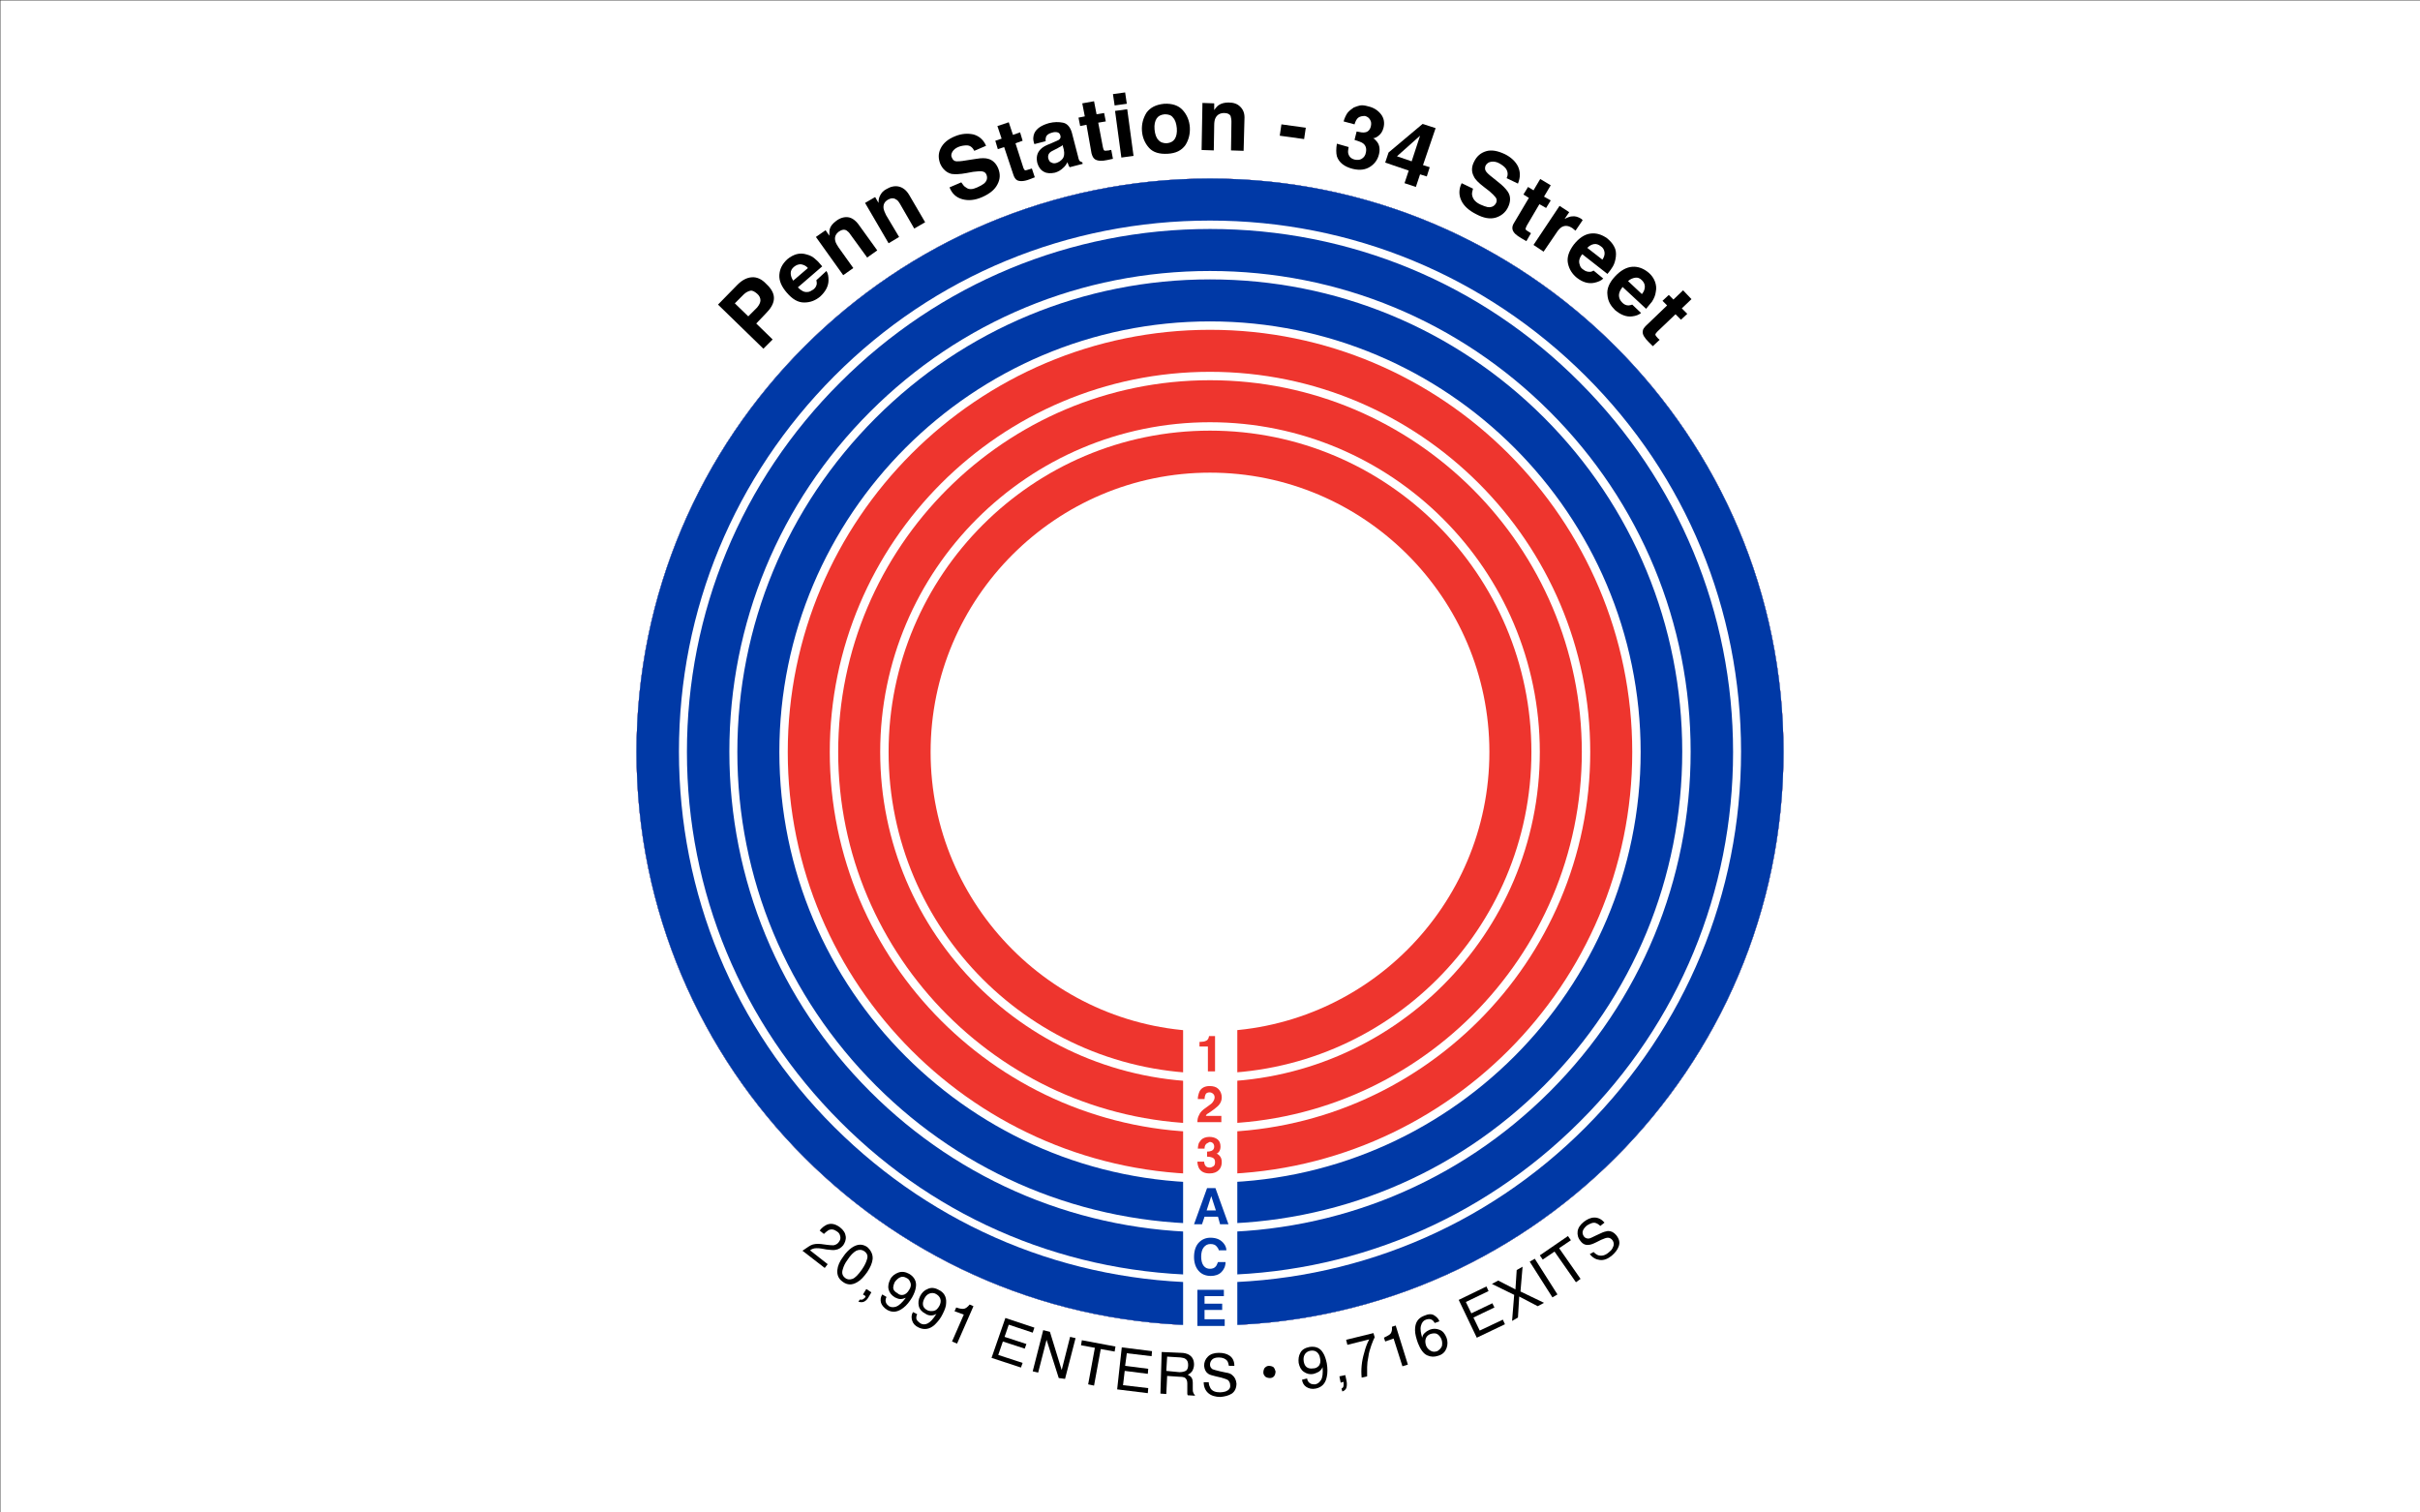 <?xml version="1.0" encoding="utf-8"?>
<!-- Generator: Adobe Illustrator 26.2.1, SVG Export Plug-In . SVG Version: 6.00 Build 0)  -->
<svg version="1.1" id="LINE" xmlns="http://www.w3.org/2000/svg" xmlns:xlink="http://www.w3.org/1999/xlink" x="0px" y="0px"
	 viewBox="0 0 576 360" style="enable-background:new 0 0 576 360;" xml:space="preserve">
<rect x="0" y="0" width="576" height="360" fill="#333333" stroke="none"/>
<style type="text/css">
	.st0{fill:#FFFFFF;}
	.st1{fill:#0039A6;}
	.st2{fill:#FF6319;}
	.st3{fill:#00933C;}
	.st4{fill:#EE352E;}
	.st5{fill:#A7A9AC;}
	.st6{fill:#FCCC0A;}
	.st7{fill:#B933AD;}
	.st8{fill:#996633;}
	.st9{opacity:0.1;}
</style>
<rect x="0.1" y="0.1" class="st0" width="576.2" height="360.1"/>
<g>
	<g>
		<circle class="st0" cx="288" cy="179" r="136.5"/>
		<path class="st0" d="M288,114.5c35.5,0,64.5,28.9,64.5,64.5s-28.9,64.5-64.5,64.5s-64.5-28.9-64.5-64.5S252.5,114.5,288,114.5
			 M288,42.5c-75.4,0-136.5,61.1-136.5,136.5S212.6,315.5,288,315.5S424.5,254.4,424.5,179S363.4,42.5,288,42.5L288,42.5z"/>
		<path class="st4" d="M288,112.5c36.6,0,66.5,29.8,66.5,66.5s-29.8,66.5-66.5,66.5s-66.5-29.8-66.5-66.5S251.4,112.5,288,112.5
			 M288,42.5c-75.4,0-136.5,61.1-136.5,136.5S212.6,315.5,288,315.5S424.5,254.4,424.5,179S363.4,42.5,288,42.5L288,42.5z"/>
		<path class="st0" d="M288,102.5c42.2,0,76.5,34.3,76.5,76.5s-34.3,76.5-76.5,76.5s-76.5-34.3-76.5-76.5S245.8,102.5,288,102.5
			 M288,42.5c-75.4,0-136.5,61.1-136.5,136.5S212.6,315.5,288,315.5S424.5,254.4,424.5,179S363.4,42.5,288,42.5L288,42.5z"/>
		<path class="st4" d="M288,100.5c43.3,0,78.5,35.2,78.5,78.5s-35.2,78.5-78.5,78.5s-78.5-35.2-78.5-78.5S244.7,100.5,288,100.5
			 M288,42.5c-75.4,0-136.5,61.1-136.5,136.5S212.6,315.5,288,315.5S424.5,254.4,424.5,179S363.4,42.5,288,42.5L288,42.5z"/>
		<path class="st0" d="M288,90.5c48.8,0,88.5,39.7,88.5,88.5s-39.7,88.5-88.5,88.5s-88.5-39.7-88.5-88.5S239.2,90.5,288,90.5
			 M288,42.5c-75.4,0-136.5,61.1-136.5,136.5S212.6,315.5,288,315.5S424.5,254.4,424.5,179S363.4,42.5,288,42.5L288,42.5z"/>
		<path class="st4" d="M288,88.5c49.9,0,90.5,40.6,90.5,90.5s-40.6,90.5-90.5,90.5s-90.5-40.6-90.5-90.5S238.1,88.5,288,88.5
			 M288,42.5c-75.4,0-136.5,61.1-136.5,136.5S212.6,315.5,288,315.5S424.5,254.4,424.5,179S363.4,42.5,288,42.5L288,42.5z"/>
		<path class="st0" d="M288,78.5c55.4,0,100.5,45.1,100.5,100.5S343.4,279.5,288,279.5S187.5,234.4,187.5,179S232.6,78.5,288,78.5
			 M288,42.5c-75.4,0-136.5,61.1-136.5,136.5S212.6,315.5,288,315.5S424.5,254.4,424.5,179S363.4,42.5,288,42.5L288,42.5z"/>
		<path class="st1" d="M288,76.5c56.5,0,102.5,46,102.5,102.5s-46,102.5-102.5,102.5s-102.5-46-102.5-102.5S231.5,76.5,288,76.5
			 M288,42.5c-75.4,0-136.5,61.1-136.5,136.5S212.6,315.5,288,315.5S424.5,254.4,424.5,179S363.4,42.5,288,42.5L288,42.5z"/>
		<path class="st0" d="M288,66.5c30,0,58.3,11.7,79.5,32.9c21.2,21.2,32.9,49.5,32.9,79.5s-11.7,58.3-32.9,79.5
			c-21.2,21.2-49.5,32.9-79.5,32.9s-58.3-11.7-79.5-32.9S175.5,209,175.5,179s11.7-58.3,32.9-79.5S258,66.5,288,66.5 M288,42.5
			c-75.4,0-136.5,61.1-136.5,136.5S212.6,315.5,288,315.5S424.5,254.4,424.5,179S363.4,42.5,288,42.5L288,42.5z"/>
		<path class="st1" d="M288,64.5c30.6,0,59.3,11.9,80.9,33.5c21.6,21.6,33.5,50.4,33.5,80.9s-11.9,59.3-33.5,80.9
			c-21.6,21.6-50.4,33.5-80.9,33.5s-59.3-11.9-80.9-33.5s-33.5-50.4-33.5-80.9s11.9-59.3,33.5-80.9C228.7,76.4,257.4,64.5,288,64.5
			 M288,42.5c-75.4,0-136.5,61.1-136.5,136.5S212.6,315.5,288,315.5S424.5,254.4,424.5,179S363.4,42.5,288,42.5L288,42.5z"/>
		<path class="st0" d="M288,54.5c33.2,0,64.5,12.9,88,36.5c23.5,23.5,36.5,54.8,36.5,88s-12.9,64.5-36.5,88
			c-23.5,23.5-54.8,36.5-88,36.5s-64.5-12.9-88-36.5c-23.5-23.5-36.5-54.8-36.5-88s12.9-64.5,36.5-88
			C223.5,67.5,254.8,54.5,288,54.5 M288,42.5c-75.4,0-136.5,61.1-136.5,136.5S212.6,315.5,288,315.5S424.5,254.4,424.5,179
			S363.4,42.5,288,42.5L288,42.5z"/>
		<path class="st1" d="M288,52.5c33.8,0,65.5,13.2,89.4,37s37,55.6,37,89.4s-13.2,65.5-37,89.4s-55.6,37-89.4,37s-65.5-13.2-89.4-37
			s-37-55.6-37-89.4s13.2-65.5,37-89.4S254.2,52.5,288,52.5 M288,42.5c-75.4,0-136.5,61.1-136.5,136.5S212.6,315.5,288,315.5
			S424.5,254.4,424.5,179S363.4,42.5,288,42.5L288,42.5z"/>
	</g>
	<rect x="281.6" y="238.8" class="st0" width="12.9" height="84.6"/>
	<g>
		<path class="st4" d="M289.2,255h-1.7v-5.9h-2V248c0.5,0,0.9-0.1,1.1-0.1c0.3-0.1,0.6-0.2,0.8-0.4c0.1-0.2,0.3-0.4,0.3-0.6
			c0-0.2,0.1-0.3,0.1-0.3h1.4V255z"/>
		<path class="st4" d="M288.8,260.4c-0.2-0.2-0.5-0.4-0.9-0.4c-0.5,0-0.9,0.2-1,0.6c-0.1,0.2-0.2,0.6-0.2,1h-1.6
			c0-0.7,0.2-1.3,0.4-1.8c0.4-0.8,1.2-1.3,2.4-1.3c0.9,0,1.6,0.2,2.1,0.7s0.8,1.2,0.8,2c0,0.6-0.2,1.2-0.6,1.7
			c-0.2,0.3-0.7,0.7-1.2,1.1l-0.7,0.5c-0.4,0.3-0.7,0.5-0.9,0.6s-0.3,0.3-0.4,0.5h3.7v1.5H285c0-0.6,0.1-1.2,0.4-1.7
			c0.2-0.6,0.8-1.2,1.7-1.8c0.8-0.6,1.3-0.9,1.5-1.2c0.3-0.4,0.5-0.8,0.5-1.2C289.1,260.9,289,260.6,288.8,260.4z"/>
		<path class="st4" d="M287,272.4c-0.2,0.2-0.3,0.6-0.3,1h-1.6c0-0.4,0.1-0.8,0.2-1.2c0.1-0.3,0.4-0.6,0.6-0.9
			c0.2-0.2,0.5-0.4,0.8-0.5s0.7-0.2,1.1-0.2c0.8,0,1.5,0.2,2,0.6s0.7,1,0.7,1.7c0,0.5-0.1,0.9-0.4,1.3c-0.2,0.2-0.4,0.4-0.6,0.4
			c0.2,0,0.4,0.1,0.7,0.4c0.4,0.4,0.6,0.9,0.6,1.6c0,0.7-0.2,1.4-0.7,1.9s-1.2,0.8-2.2,0.8c-1.2,0-2-0.4-2.5-1.2
			c-0.2-0.4-0.4-1-0.4-1.6h1.6c0,0.3,0.1,0.6,0.2,0.8c0.2,0.4,0.6,0.6,1.1,0.6c0.3,0,0.6-0.1,0.9-0.3s0.4-0.5,0.4-1
			c0-0.6-0.2-0.9-0.7-1.1c-0.3-0.1-0.7-0.2-1.2-0.2v-1.2c0.5,0,0.9-0.1,1.1-0.2c0.4-0.2,0.6-0.5,0.6-1c0-0.3-0.1-0.6-0.3-0.8
			s-0.5-0.3-0.8-0.3C287.4,272.1,287.1,272.2,287,272.4z"/>
		<path class="st1" d="M289.9,289.6h-3.2l-0.6,1.8h-1.9l3.1-8.6h2l3.1,8.6h-2L289.9,289.6z M289.4,288.1l-1.1-3.4l-1.1,3.4H289.4z"
			/>
		<path class="st1" d="M290.7,302.8c-0.6,0.6-1.5,0.9-2.5,0.9c-1.2,0-2.2-0.4-2.9-1.2c-0.7-0.8-1.1-1.9-1.1-3.3
			c0-1.5,0.4-2.7,1.2-3.5c0.7-0.7,1.6-1.1,2.7-1.1c1.5,0,2.5,0.5,3.2,1.4c0.4,0.5,0.6,1.1,0.6,1.6h-1.8c-0.1-0.4-0.3-0.7-0.5-0.9
			c-0.3-0.4-0.8-0.6-1.5-0.6c-0.7,0-1.2,0.3-1.6,0.8s-0.6,1.3-0.6,2.2s0.2,1.7,0.6,2.2s0.9,0.7,1.5,0.7c0.6,0,1.1-0.2,1.4-0.6
			c0.2-0.2,0.3-0.6,0.5-1h1.8C291.7,301.4,291.3,302.2,290.7,302.8z"/>
		<path class="st1" d="M290.9,311.8h-4.2v2.2h4.8v1.6H285v-8.6h6.3v1.5h-4.6v1.8h4.2V311.8z"/>
	</g>
	<g>
		<path d="M182.2,74.7L180,77l3.9,3.8l-2.2,2.2l-10.8-10.5l4.6-4.7c1.1-1.1,2.2-1.7,3.4-1.8c1.2-0.1,2.4,0.4,3.5,1.6
			c1.3,1.2,1.9,2.4,1.8,3.6S183.4,73.5,182.2,74.7z M181,71.5c0-0.5-0.2-1.1-0.8-1.6s-1.1-0.8-1.6-0.7s-1.1,0.4-1.6,0.9l-2.1,2.1
			l3.2,3.1l2.1-2.1C180.7,72.6,181,72,181,71.5z"/>
		<path d="M196.7,64.5c0.4,0.6,0.5,1.3,0.5,2.2c0,1.4-0.7,2.7-2,3.9c-1.1,0.9-2.3,1.4-3.8,1.4s-2.8-0.8-4.1-2.3
			c-1.3-1.5-1.9-2.9-1.8-4.3c0.1-1.4,0.7-2.6,1.9-3.7c0.7-0.6,1.5-1,2.2-1.2c0.8-0.2,1.6-0.2,2.5,0.1c0.8,0.2,1.5,0.6,2.1,1.2
			c0.4,0.3,0.9,0.9,1.5,1.6l-5.8,5c0.8,0.8,1.5,1.2,2.3,1.1c0.5,0,0.9-0.3,1.4-0.6c0.5-0.4,0.7-0.8,0.8-1.3c0-0.3,0-0.6-0.1-0.9
			L196.7,64.5z M192.3,63.8c-0.5-0.6-1.1-0.8-1.7-0.9c-0.6,0-1.1,0.2-1.6,0.6c-0.5,0.4-0.8,0.9-0.8,1.5c0,0.6,0.2,1.2,0.6,1.8
			L192.3,63.8z"/>
		<path d="M199.7,55.1c-0.8,0.6-1.1,1.3-0.9,2.2c0.1,0.5,0.4,1,0.8,1.6l3.5,4.9l-2.4,1.7l-6.5-9.1l2.3-1.6l0.9,1.3
			c0-0.7,0-1.2,0.1-1.6c0.2-0.7,0.7-1.3,1.5-1.9c0.9-0.7,1.9-1,2.8-0.9c0.9,0.1,1.8,0.7,2.6,1.8l4.4,6.1l-2.4,1.7l-4-5.5
			c-0.3-0.5-0.7-0.8-1-1C201,54.6,200.4,54.6,199.7,55.1z"/>
		<path d="M211.4,47.5c-0.9,0.5-1.2,1.2-1.1,2.1c0.1,0.5,0.3,1,0.6,1.6l3.1,5.2l-2.5,1.5l-5.6-9.6l2.4-1.4l0.8,1.4
			c0-0.7,0.1-1.2,0.3-1.6c0.3-0.7,0.8-1.3,1.6-1.7c1-0.6,2-0.8,2.9-0.6c0.9,0.2,1.8,0.8,2.5,2l3.8,6.5l-2.6,1.5l-3.4-5.9
			c-0.3-0.5-0.6-0.9-0.9-1C212.8,47.1,212.1,47.1,211.4,47.5z"/>
		<path d="M232.6,44.6c0.7-0.3,1.2-0.6,1.6-0.9c0.7-0.6,0.9-1.3,0.6-2.1c-0.2-0.5-0.5-0.7-1-0.8c-0.5-0.1-1.2,0-2.2,0.1l-1.6,0.3
			c-1.6,0.3-2.7,0.3-3.5,0.2c-1.2-0.3-2.1-1.1-2.7-2.4c-0.5-1.3-0.5-2.5,0.1-3.7c0.6-1.2,1.7-2.2,3.5-2.9c1.5-0.6,2.9-0.7,4.3-0.4
			c1.4,0.4,2.4,1.3,3,2.7l-2.8,1.2c-0.4-0.8-1-1.3-1.8-1.3c-0.6,0-1.2,0.1-1.8,0.3c-0.8,0.3-1.3,0.7-1.6,1.2c-0.3,0.5-0.4,1-0.1,1.5
			c0.2,0.5,0.6,0.8,1.1,0.8c0.4,0,1,0,2.1-0.2l2.6-0.4c1.2-0.2,2.1-0.2,2.8,0c1.1,0.3,1.9,1.1,2.4,2.3c0.5,1.3,0.5,2.5-0.2,3.8
			c-0.6,1.2-1.8,2.2-3.6,3c-1.8,0.8-3.4,0.9-4.8,0.5s-2.4-1.3-3-2.8l2.8-1.2c0.4,0.6,0.7,1,1.1,1.2
			C230.6,45.2,231.5,45.1,232.6,44.6z"/>
		<path d="M245.6,40.1l0.7,2.1l-1.3,0.5c-1.3,0.5-2.3,0.5-2.9,0.2c-0.4-0.2-0.7-0.7-0.9-1.3L239,35l-1.5,0.5l-0.6-2l1.5-0.5l-1-3
			l2.7-0.9l1,3l1.7-0.6l0.6,2l-1.7,0.6l1.8,5.6c0.1,0.4,0.3,0.7,0.4,0.8c0.1,0.1,0.5,0,1.1-0.2c0.1,0,0.2-0.1,0.3-0.1
			S245.6,40.1,245.6,40.1z"/>
		<path d="M246.2,31.7c0.5-1.1,1.7-1.9,3.5-2.4c1.2-0.3,2.3-0.3,3.3-0.1c1,0.2,1.7,1,2.1,2.3l1.3,5c0.1,0.3,0.2,0.8,0.3,1.2
			c0.1,0.4,0.2,0.6,0.4,0.7s0.3,0.2,0.5,0.2l0.1,0.4l-3.1,0.8c-0.1-0.2-0.3-0.4-0.3-0.6c-0.1-0.2-0.2-0.4-0.2-0.6
			c-0.3,0.5-0.6,1-1.1,1.4c-0.5,0.5-1.2,0.9-1.9,1.1c-1,0.2-1.9,0.2-2.6-0.2c-0.8-0.4-1.3-1.1-1.6-2.1c-0.3-1.3-0.1-2.4,0.8-3.3
			c0.5-0.5,1.2-0.9,2.3-1.3l0.9-0.4c0.5-0.2,0.9-0.4,1.1-0.5c0.4-0.3,0.5-0.6,0.4-1c-0.1-0.4-0.3-0.7-0.7-0.8
			c-0.4-0.1-0.8-0.1-1.4,0.1c-0.7,0.2-1.1,0.5-1.3,0.9c-0.1,0.3-0.2,0.7-0.1,1.1l-2.7,0.7C245.8,33.2,245.9,32.4,246.2,31.7z
			 M250.3,38.7c0.3,0.2,0.7,0.2,1.1,0.1c0.6-0.2,1.1-0.5,1.5-1c0.4-0.5,0.5-1.2,0.3-2.2l-0.3-1.1c-0.1,0.2-0.3,0.3-0.5,0.4
			c-0.2,0.1-0.4,0.2-0.7,0.4l-0.6,0.3c-0.6,0.3-1,0.5-1.2,0.7c-0.4,0.4-0.5,0.8-0.4,1.4C249.7,38.3,249.9,38.6,250.3,38.7z"/>
		<path d="M264.5,35.7l0.4,2.1l-1.4,0.3c-1.3,0.3-2.3,0.2-2.9-0.2c-0.4-0.3-0.6-0.7-0.8-1.4l-1.2-6.8l-1.5,0.3l-0.4-2l1.5-0.3
			l-0.6-3.1l2.8-0.5l0.6,3.1l1.8-0.3l0.4,2l-1.8,0.3l1.1,5.8c0.1,0.5,0.2,0.7,0.3,0.8s0.5,0.1,1.1,0c0.1,0,0.2,0,0.3-0.1
			C264.3,35.7,264.4,35.7,264.5,35.7z"/>
		<path d="M267.8,22l0.4,2.7l-2.9,0.4l-0.4-2.7L267.8,22z M268.3,26l1.5,11.1l-2.9,0.4l-1.5-11.1L268.3,26z"/>
		<path d="M281.5,26.2c1,1.1,1.6,2.5,1.7,4.1c0.1,1.6-0.3,3.1-1.1,4.3c-0.9,1.2-2.2,1.9-4.2,2c-1.9,0.1-3.4-0.3-4.4-1.4
			c-1-1.1-1.6-2.5-1.7-4.1c-0.1-1.6,0.3-3,1.1-4.3c0.9-1.2,2.2-1.9,4.2-2.1C279,24.6,280.5,25.1,281.5,26.2z M277.2,27.2
			c-0.9,0.1-1.5,0.4-1.9,1c-0.4,0.6-0.6,1.5-0.5,2.6c0.1,1.1,0.4,2,0.9,2.5c0.5,0.6,1.2,0.8,2,0.8c0.9-0.1,1.5-0.4,1.9-1
			s0.6-1.5,0.5-2.6c-0.1-1.1-0.4-2-0.9-2.5C278.8,27.4,278.1,27.2,277.2,27.2z"/>
		<path d="M291.4,26.9c-1,0-1.7,0.4-2.1,1.2c-0.2,0.4-0.3,1-0.3,1.7l-0.1,6l-2.9-0.1l0.2-11.2l2.8,0.1l0,1.6c0.4-0.6,0.8-1,1.1-1.2
			c0.6-0.4,1.4-0.6,2.3-0.6c1.2,0,2.1,0.3,2.8,1s1.1,1.6,1,3l-0.2,7.5l-3-0.1l0.1-6.8c0-0.6-0.1-1-0.2-1.4
			C292.7,27.2,292.2,26.9,291.4,26.9z"/>
		<path d="M305,29.6l5.8,0.8l-0.4,2.7l-5.8-0.8L305,29.6z"/>
		<path d="M323.3,28c-0.4,0.3-0.7,0.9-0.9,1.6l-2.6-0.7c0.2-0.7,0.5-1.4,0.9-2c0.4-0.5,0.9-0.9,1.5-1.3c0.5-0.2,1-0.4,1.5-0.5
			c0.6-0.1,1.2,0,1.9,0.2c1.4,0.3,2.4,1,3.1,1.9c0.7,0.9,0.9,2,0.6,3.2c-0.2,0.8-0.6,1.5-1.3,2c-0.4,0.3-0.8,0.5-1.2,0.5
			c0.3,0.1,0.6,0.4,1,0.9c0.6,0.8,0.7,1.9,0.4,3c-0.3,1.2-1,2.2-2.1,2.9c-1.1,0.7-2.4,0.9-4.1,0.5c-2-0.5-3.3-1.5-3.8-3
			c-0.2-0.8-0.2-1.8,0-3L321,35c-0.1,0.6-0.2,1.1-0.1,1.5c0.2,0.8,0.7,1.3,1.6,1.5c0.6,0.1,1.1,0.1,1.6-0.2c0.5-0.3,0.9-0.8,1-1.5
			c0.2-0.9,0-1.7-0.7-2.2c-0.4-0.3-1.1-0.5-2-0.8l0.5-2c0.9,0.2,1.6,0.3,2,0.2c0.7-0.1,1.2-0.6,1.4-1.5c0.1-0.6,0.1-1-0.2-1.5
			s-0.6-0.7-1.2-0.9C324.3,27.6,323.7,27.7,323.3,28z"/>
		<path d="M340.3,39.8l-0.7,2.2l-1.6-0.5l-1,3l-2.7-0.9l1-3l-5.6-1.9l0.8-2.4l8.1-6.8l3.1,1l-3,8.8L340.3,39.8z M332.5,37.2l3.5,1.2
			l2-6.1L332.5,37.2z"/>
		<path d="M352.4,48.7c0.7,0.3,1.2,0.5,1.7,0.6c0.9,0.1,1.6-0.2,2-1c0.2-0.4,0.2-0.9-0.1-1.3c-0.3-0.4-0.8-0.9-1.5-1.5l-1.3-1
			c-1.3-1-2.1-1.8-2.4-2.5c-0.6-1.1-0.6-2.3,0.1-3.6c0.6-1.2,1.5-2,2.8-2.4c1.3-0.4,2.8-0.1,4.5,0.7c1.4,0.7,2.5,1.7,3.1,2.9
			c0.6,1.3,0.6,2.6,0,4.1l-2.7-1.3c0.4-0.8,0.3-1.6-0.2-2.3c-0.3-0.4-0.8-0.8-1.5-1.2c-0.7-0.4-1.4-0.5-2-0.4s-1,0.4-1.3,0.9
			c-0.2,0.5-0.2,1,0.1,1.4c0.2,0.3,0.7,0.8,1.5,1.4l2.1,1.7c0.9,0.8,1.5,1.5,1.8,2.1c0.5,1,0.4,2.2-0.2,3.4c-0.6,1.2-1.6,2-2.9,2.4
			c-1.4,0.4-2.9,0.1-4.6-0.8c-1.8-0.9-3-2-3.6-3.3s-0.6-2.7,0.1-4.1l2.7,1.3c-0.2,0.7-0.3,1.2-0.2,1.6
			C350.6,47.5,351.3,48.2,352.4,48.7z"/>
		<path d="M364.4,55.5l-1.1,1.9l-1.2-0.7c-1.2-0.7-1.9-1.3-2.1-2.1c-0.1-0.5,0-1,0.4-1.6l3.5-5.9l-1.3-0.8l1.1-1.8l1.3,0.8l1.6-2.7
			l2.5,1.5l-1.6,2.7l1.6,0.9l-1.1,1.8l-1.6-0.9l-3,5.1c-0.2,0.4-0.3,0.7-0.3,0.8c0,0.2,0.3,0.4,0.8,0.7c0.1,0,0.2,0.1,0.2,0.1
			C364.2,55.4,364.3,55.5,364.4,55.5z"/>
		<path d="M374.4,54.4c-1-0.7-1.8-0.8-2.6-0.4c-0.4,0.2-0.9,0.7-1.4,1.5l-3,4.4l-2.4-1.6l6.2-9.3l2.3,1.5l-1.1,1.6
			c0.8-0.4,1.4-0.6,1.8-0.6c0.7-0.1,1.4,0.1,2.2,0.6c0,0,0.1,0.1,0.1,0.1c0,0,0.1,0.1,0.2,0.2l-1.7,2.5c-0.1-0.1-0.3-0.2-0.4-0.3
			C374.6,54.6,374.5,54.5,374.4,54.4z"/>
		<path d="M381.6,66.3c-0.5,0.5-1.2,0.8-2.1,1c-1.4,0.3-2.8-0.1-4.2-1.2c-1.1-0.9-1.8-2-2.1-3.4c-0.3-1.4,0.2-2.9,1.4-4.5
			c1.2-1.5,2.5-2.4,3.9-2.6c1.4-0.2,2.7,0.2,4,1.1c0.7,0.6,1.3,1.2,1.7,2c0.4,0.7,0.5,1.5,0.4,2.4c-0.1,0.8-0.3,1.6-0.7,2.3
			c-0.3,0.5-0.7,1.1-1.3,1.8l-6-4.7c-0.7,0.9-0.9,1.7-0.6,2.5c0.1,0.5,0.4,0.9,0.9,1.2c0.5,0.4,1,0.5,1.5,0.5c0.3,0,0.6-0.1,0.9-0.3
			L381.6,66.3z M381.4,61.8c0.4-0.6,0.6-1.2,0.5-1.8s-0.4-1.1-0.9-1.4c-0.5-0.4-1.1-0.6-1.6-0.5c-0.6,0.1-1.1,0.4-1.6,0.9
			L381.4,61.8z"/>
		<path d="M390.6,74.5c-0.5,0.4-1.2,0.7-2.1,0.8c-1.4,0.2-2.8-0.4-4.1-1.5c-1-1-1.7-2.1-1.8-3.6c-0.2-1.4,0.4-2.9,1.8-4.4
			c1.3-1.4,2.7-2.2,4.1-2.3c1.4-0.1,2.7,0.4,3.9,1.4c0.7,0.6,1.2,1.3,1.5,2.1c0.3,0.8,0.4,1.6,0.2,2.5c-0.1,0.8-0.4,1.5-0.9,2.3
			c-0.3,0.4-0.8,1-1.4,1.7l-5.6-5.2c-0.7,0.9-1,1.7-0.8,2.5c0.1,0.5,0.4,0.9,0.8,1.3c0.4,0.4,0.9,0.6,1.4,0.6c0.3,0,0.6-0.1,0.9-0.2
			L390.6,74.5z M390.8,70c0.5-0.6,0.7-1.2,0.7-1.8c0-0.6-0.3-1.1-0.7-1.5c-0.5-0.5-1-0.7-1.6-0.6s-1.1,0.3-1.7,0.8L390.8,70z"/>
		<path d="M395,80.9l-1.6,1.5l-1-1c-1-1-1.5-1.8-1.4-2.5c0-0.5,0.3-0.9,0.8-1.4l5-4.8l-1.1-1.1l1.5-1.4l1.1,1.1l2.3-2.2l2,2.1
			l-2.3,2.2l1.3,1.3l-1.5,1.4l-1.3-1.3l-4.3,4.1c-0.3,0.3-0.5,0.6-0.5,0.7c0,0.2,0.2,0.5,0.6,0.9c0.1,0.1,0.1,0.1,0.2,0.2
			C394.9,80.7,395,80.8,395,80.9z"/>
	</g>
	<g>
		<path d="M193,296.4c0.6-0.3,1.4-0.4,2.4-0.3l1.5,0.2c0.7,0.1,1.2,0.1,1.5,0.1c0.5-0.1,0.9-0.3,1.2-0.7c0.4-0.5,0.5-0.9,0.4-1.4
			c-0.1-0.5-0.3-0.9-0.8-1.2c-0.7-0.5-1.3-0.6-2-0.3c-0.3,0.2-0.7,0.5-1.1,0.9l-1-0.8c0.5-0.7,1.1-1.1,1.7-1.4c1-0.4,2-0.2,3.1,0.6
			c0.9,0.7,1.3,1.4,1.4,2.2s-0.2,1.5-0.6,2.1c-0.5,0.6-1.1,1-1.9,1.1c-0.5,0.1-1.1,0-2.1-0.1l-1.1-0.2c-0.5-0.1-0.9-0.1-1.3-0.1
			c-0.6,0-1.1,0.2-1.5,0.5l4.2,3.3l-0.7,0.9l-5.3-4.1C191.8,297.2,192.4,296.7,193,296.4z"/>
		<path d="M207.7,299.7c-0.1,0.9-0.5,1.9-1.3,3.1c-0.8,1.1-1.5,1.9-2.4,2.4c-1.2,0.7-2.3,0.7-3.4-0.1c-1-0.7-1.4-1.6-1.3-2.8
			c0.1-1,0.5-2,1.4-3.2c0.6-0.9,1.3-1.6,2-2.1c1.3-0.9,2.5-1,3.7-0.2C207.3,297.6,207.8,298.6,207.7,299.7z M202.9,304.4
			c0.6-0.2,1.4-1,2.3-2.3c0.6-0.9,1-1.7,1.2-2.5c0.2-0.7,0-1.3-0.7-1.8c-0.6-0.4-1.2-0.4-1.9-0.1c-0.7,0.4-1.4,1.1-2.1,2.2
			c-0.6,0.8-0.9,1.5-1.1,2.2c-0.3,0.9-0.1,1.6,0.6,2.1C201.7,304.6,202.3,304.6,202.9,304.4z"/>
		<path d="M204.7,309.3c0.3,0.1,0.6,0.1,0.9-0.2c0.2-0.1,0.3-0.3,0.4-0.4c0,0,0-0.1,0-0.1c0,0,0,0,0-0.1l-0.6-0.4l0.8-1.3l1.2,0.8
			l-0.7,1.2c-0.3,0.5-0.6,0.8-1,1s-0.9,0.2-1.4,0L204.7,309.3z"/>
		<path d="M211,308.7c-0.3,0.6-0.3,1.1,0,1.6c0.1,0.2,0.4,0.4,0.6,0.6c0.5,0.3,1.1,0.3,1.7,0.1s1.4-0.9,2.3-2.1
			c-0.5,0.2-0.9,0.3-1.3,0.3s-0.9-0.2-1.3-0.4c-0.8-0.5-1.3-1.1-1.5-1.9c-0.2-0.8,0-1.6,0.4-2.4c0.4-0.8,1.1-1.3,1.9-1.6
			s1.7-0.2,2.6,0.3c1.2,0.7,1.8,1.8,1.6,3.1c-0.1,0.8-0.4,1.6-0.9,2.5c-0.6,1-1.3,1.9-2.1,2.5c-1.3,1-2.5,1.2-3.8,0.5
			c-0.8-0.5-1.3-1.1-1.5-1.7c-0.2-0.7-0.1-1.4,0.3-2L211,308.7z M215,308.2c0.5-0.1,1-0.5,1.4-1.2c0.4-0.6,0.5-1.2,0.3-1.7
			s-0.4-0.9-0.9-1.1c-0.5-0.3-1-0.4-1.5-0.2c-0.5,0.2-0.9,0.6-1.3,1.1c-0.3,0.6-0.4,1.1-0.4,1.5s0.4,0.9,1,1.2
			C214,308.2,214.5,308.3,215,308.2z"/>
		<path d="M218.3,312.8c-0.3,0.6-0.3,1.2,0.1,1.6c0.2,0.2,0.4,0.4,0.7,0.6c0.5,0.3,1.1,0.3,1.7,0c0.6-0.3,1.3-1,2.1-2.3
			c-0.4,0.3-0.9,0.4-1.3,0.4c-0.4,0-0.9-0.1-1.3-0.4c-0.8-0.4-1.4-1-1.6-1.8c-0.2-0.8-0.1-1.6,0.3-2.4c0.4-0.8,1-1.4,1.8-1.7
			c0.8-0.4,1.7-0.3,2.6,0.2c1.3,0.6,1.9,1.7,1.8,3.1c0,0.8-0.3,1.6-0.8,2.6c-0.5,1.1-1.2,1.9-1.9,2.6c-1.2,1.1-2.5,1.3-3.8,0.7
			c-0.9-0.4-1.4-1-1.6-1.7c-0.2-0.7-0.2-1.3,0.2-2L218.3,312.8z M222.3,312c0.5-0.1,0.9-0.5,1.3-1.2c0.3-0.6,0.4-1.2,0.2-1.7
			s-0.5-0.8-1-1.1c-0.5-0.3-1.1-0.3-1.6-0.1c-0.5,0.2-0.9,0.6-1.2,1.2c-0.3,0.6-0.4,1.1-0.3,1.6c0.1,0.5,0.5,0.9,1.1,1.2
			C221.3,312.1,221.8,312.1,222.3,312z"/>
		<path d="M227.2,312.1l0.4-0.9c0.8,0.3,1.5,0.4,1.9,0.3s0.8-0.4,1.3-1l0.9,0.4l-3.9,8.9l-1.2-0.5l2.8-6.4L227.2,312.1z"/>
		<path d="M239.3,313.7l6.9,2.3l-0.4,1.2l-5.7-1.9l-1,2.9l5.2,1.7l-0.4,1.1l-5.2-1.7l-1.1,3.2l5.8,1.9l-0.4,1.1l-7-2.3L239.3,313.7z
			"/>
		<path d="M248.3,316.6l1.6,0.4l2.8,9.1l2-7.9l1.3,0.3l-2.5,9.7L252,328l-2.9-9.1l-2,7.8l-1.3-0.3L248.3,316.6z"/>
		<path d="M265.5,320.5l-0.2,1.2l-3.3-0.6l-1.6,8.7l-1.4-0.3l1.6-8.7l-3.3-0.6l0.2-1.2L265.5,320.5z"/>
		<path d="M267,320.7l7.2,0.9l-0.1,1.2l-5.9-0.7l-0.4,3l5.5,0.7l-0.1,1.2l-5.5-0.7l-0.4,3.4l6,0.7l-0.1,1.2l-7.3-0.9L267,320.7z"/>
		<path d="M276.5,321.8l4.6,0.2c0.8,0,1.4,0.2,1.8,0.4c0.9,0.5,1.3,1.3,1.3,2.4c0,0.6-0.2,1.1-0.4,1.5c-0.3,0.4-0.6,0.7-1.1,0.9
			c0.4,0.2,0.7,0.4,0.9,0.7c0.2,0.3,0.3,0.7,0.3,1.3l0,1.3c0,0.4,0,0.7,0.1,0.9c0.1,0.3,0.2,0.5,0.4,0.6l0,0.2l-1.7-0.1
			c0-0.1-0.1-0.2-0.1-0.3c0-0.1,0-0.4,0-0.8l0-1.7c0-0.7-0.2-1.1-0.6-1.4c-0.2-0.1-0.6-0.2-1.2-0.2l-3-0.2l-0.2,4.3l-1.4-0.1
			L276.5,321.8z M280.7,326.6c0.6,0,1.1-0.1,1.5-0.3c0.4-0.2,0.6-0.7,0.6-1.4c0-0.7-0.2-1.2-0.7-1.5c-0.3-0.2-0.6-0.2-1.1-0.3
			l-3.2-0.2l-0.2,3.4L280.7,326.6z"/>
		<path d="M287.7,329c0,0.6,0.2,1,0.4,1.4c0.4,0.7,1.2,1,2.3,1c0.5,0,0.9-0.1,1.3-0.2c0.8-0.3,1.2-0.8,1.1-1.5
			c0-0.5-0.2-0.9-0.5-1.2c-0.3-0.2-0.9-0.4-1.6-0.6l-1.3-0.3c-0.9-0.2-1.5-0.4-1.8-0.6c-0.6-0.4-0.9-1-1-1.9c0-0.9,0.3-1.6,0.9-2.2
			c0.6-0.6,1.5-0.9,2.6-0.9c1,0,1.9,0.2,2.6,0.7c0.7,0.5,1.1,1.3,1.1,2.4l-1.3,0c-0.1-0.5-0.2-0.9-0.4-1.2c-0.4-0.5-1.1-0.8-2-0.8
			c-0.8,0-1.3,0.2-1.6,0.5s-0.5,0.7-0.5,1.2c0,0.5,0.2,0.8,0.6,1.1c0.3,0.1,0.9,0.3,1.8,0.5l1.4,0.3c0.7,0.1,1.2,0.3,1.5,0.6
			c0.6,0.5,0.9,1.1,1,2c0,1.1-0.4,1.9-1.1,2.4c-0.8,0.5-1.7,0.7-2.7,0.8c-1.2,0-2.2-0.3-2.9-0.9c-0.7-0.6-1.1-1.5-1.1-2.6L287.7,329
			z"/>
		<path d="M303.6,326.4c0,0.4-0.1,0.8-0.3,1.1s-0.6,0.5-1,0.5c-0.4,0-0.8-0.1-1.1-0.3c-0.3-0.3-0.5-0.6-0.5-1c0-0.4,0.1-0.8,0.3-1.1
			c0.3-0.3,0.6-0.5,1-0.5c0.4,0,0.8,0.1,1.1,0.3C303.3,325.6,303.5,326,303.6,326.4z"/>
		<path d="M311.1,328.1c0.1,0.7,0.5,1.1,1,1.3c0.3,0.1,0.6,0.1,0.9,0.1c0.6-0.1,1-0.4,1.4-1s0.5-1.6,0.4-3.1
			c-0.2,0.5-0.5,0.8-0.9,1.1c-0.4,0.2-0.8,0.4-1.2,0.5c-0.9,0.2-1.7,0-2.4-0.5s-1-1.2-1.2-2.1c-0.1-0.9,0-1.7,0.4-2.4
			c0.4-0.8,1.2-1.2,2.2-1.4c1.4-0.2,2.5,0.2,3.2,1.4c0.4,0.6,0.7,1.5,0.9,2.5c0.2,1.2,0.2,2.3,0,3.2c-0.3,1.6-1.2,2.5-2.6,2.8
			c-0.9,0.2-1.7,0-2.3-0.4c-0.6-0.4-0.9-1-1-1.7L311.1,328.1z M313.9,325.1c0.3-0.4,0.5-1,0.3-1.8c-0.1-0.7-0.4-1.2-0.8-1.5
			s-0.9-0.4-1.5-0.3c-0.6,0.1-1,0.4-1.3,0.8c-0.3,0.5-0.4,1-0.3,1.7c0.1,0.6,0.3,1.1,0.7,1.4c0.4,0.3,0.9,0.4,1.6,0.3
			C313.1,325.7,313.5,325.5,313.9,325.1z"/>
		<path d="M319.3,330.5c0.3-0.1,0.5-0.4,0.5-0.8c0-0.2,0-0.4,0-0.6c0,0,0-0.1,0-0.1c0,0,0-0.1,0-0.1l-0.7,0.2l-0.3-1.5l1.4-0.3
			l0.3,1.4c0.1,0.5,0.1,1,0,1.5c-0.1,0.4-0.4,0.8-1,1L319.3,330.5z"/>
		<path d="M326.9,317.3l0.3,1c-0.2,0.4-0.5,1-0.8,1.9c-0.3,0.9-0.6,1.8-0.7,2.7c-0.2,0.9-0.3,1.8-0.3,2.5c0,0.5,0,1.2,0,2.2
			l-1.3,0.3c-0.2-1.9,0-3.9,0.6-5.9c0.3-1.2,0.7-2.3,1.2-3.2l-5.2,1.3l-0.3-1.2L326.9,317.3z"/>
		<path d="M329.7,319.3l-0.3-0.9c0.8-0.4,1.4-0.7,1.6-1s0.4-0.8,0.3-1.6l0.9-0.3l2.9,9.3l-1.3,0.4l-2.1-6.6L329.7,319.3z"/>
		<path d="M341.4,313.1c0.6,0.4,1,0.8,1.2,1.4l-1.1,0.4c-0.2-0.3-0.4-0.6-0.6-0.7c-0.4-0.3-0.9-0.3-1.5-0.1c-0.6,0.2-1,0.7-1.2,1.5
			s0,1.7,0.3,2.8c0.1-0.5,0.3-0.9,0.7-1.2c0.3-0.3,0.7-0.5,1.1-0.7c0.8-0.3,1.5-0.3,2.3,0c0.8,0.3,1.3,0.9,1.7,1.9
			c0.3,0.8,0.3,1.7,0,2.5s-0.9,1.5-2,1.8c-0.9,0.3-1.7,0.3-2.6-0.1c-0.9-0.4-1.6-1.4-2.2-2.9c-0.4-1.1-0.7-2.2-0.7-3.1
			c0-1.7,0.6-2.8,2.1-3.4C340,312.7,340.8,312.7,341.4,313.1z M343.2,320.4c0.1-0.5,0.1-1.1-0.1-1.6c-0.2-0.5-0.5-0.9-0.9-1.2
			c-0.4-0.3-1-0.3-1.7-0.1c-0.5,0.2-0.9,0.5-1.1,1c-0.2,0.5-0.2,1,0,1.7c0.2,0.6,0.6,1,1.1,1.3c0.5,0.3,1,0.3,1.6,0.1
			C342.6,321.3,343,320.9,343.2,320.4z"/>
		<path d="M347.2,309.4l6.6-3.2l0.5,1.1l-5.4,2.6l1.3,2.7l5-2.4l0.5,1l-5,2.4l1.5,3.1l5.5-2.6l0.5,1.1l-6.7,3.2L347.2,309.4z"/>
		<path d="M361.3,313.6l-1.4,0.8l0.5-6.2l-5.3-2.6l1.5-0.8l4.1,2.1l0.3-4.6l1.4-0.8l-0.5,5.9l5.6,2.7l-1.5,0.8l-4.4-2.3L361.3,313.6
			z"/>
		<path d="M364.1,300.3l1.2-0.7l5.4,8.5l-1.2,0.7L364.1,300.3z"/>
		<path d="M373.2,294.2l0.7,1l-2.8,1.9l5.1,7.3l-1.1,0.8l-5.1-7.3l-2.8,1.9l-0.7-1L373.2,294.2z"/>
		<path d="M379.3,298c0.4,0.4,0.8,0.7,1.2,0.8c0.8,0.2,1.6,0,2.4-0.7c0.4-0.3,0.7-0.6,0.9-1c0.4-0.7,0.4-1.3,0-1.9
			c-0.3-0.4-0.7-0.6-1.1-0.6c-0.4,0-0.9,0.2-1.6,0.5l-1.2,0.6c-0.8,0.4-1.4,0.6-1.8,0.6c-0.7,0.1-1.4-0.2-1.9-0.9
			c-0.6-0.7-0.8-1.5-0.7-2.3c0.1-0.8,0.6-1.6,1.5-2.3c0.8-0.6,1.6-1,2.5-1c0.9,0,1.7,0.4,2.4,1.2l-1,0.8c-0.4-0.4-0.8-0.6-1.1-0.7
			c-0.6-0.2-1.3,0.1-2.1,0.6c-0.6,0.5-0.9,1-1,1.4c-0.1,0.5,0.1,0.9,0.3,1.2c0.3,0.4,0.7,0.5,1.1,0.5c0.3,0,0.9-0.3,1.7-0.7l1.3-0.6
			c0.6-0.3,1.1-0.4,1.6-0.5c0.8,0,1.4,0.3,2,1c0.7,0.9,0.9,1.7,0.6,2.6c-0.3,0.9-0.9,1.6-1.7,2.3c-1,0.8-1.9,1.1-2.8,1
			c-0.9-0.1-1.7-0.5-2.4-1.4L379.3,298z"/>
	</g>
</g>
</svg>

